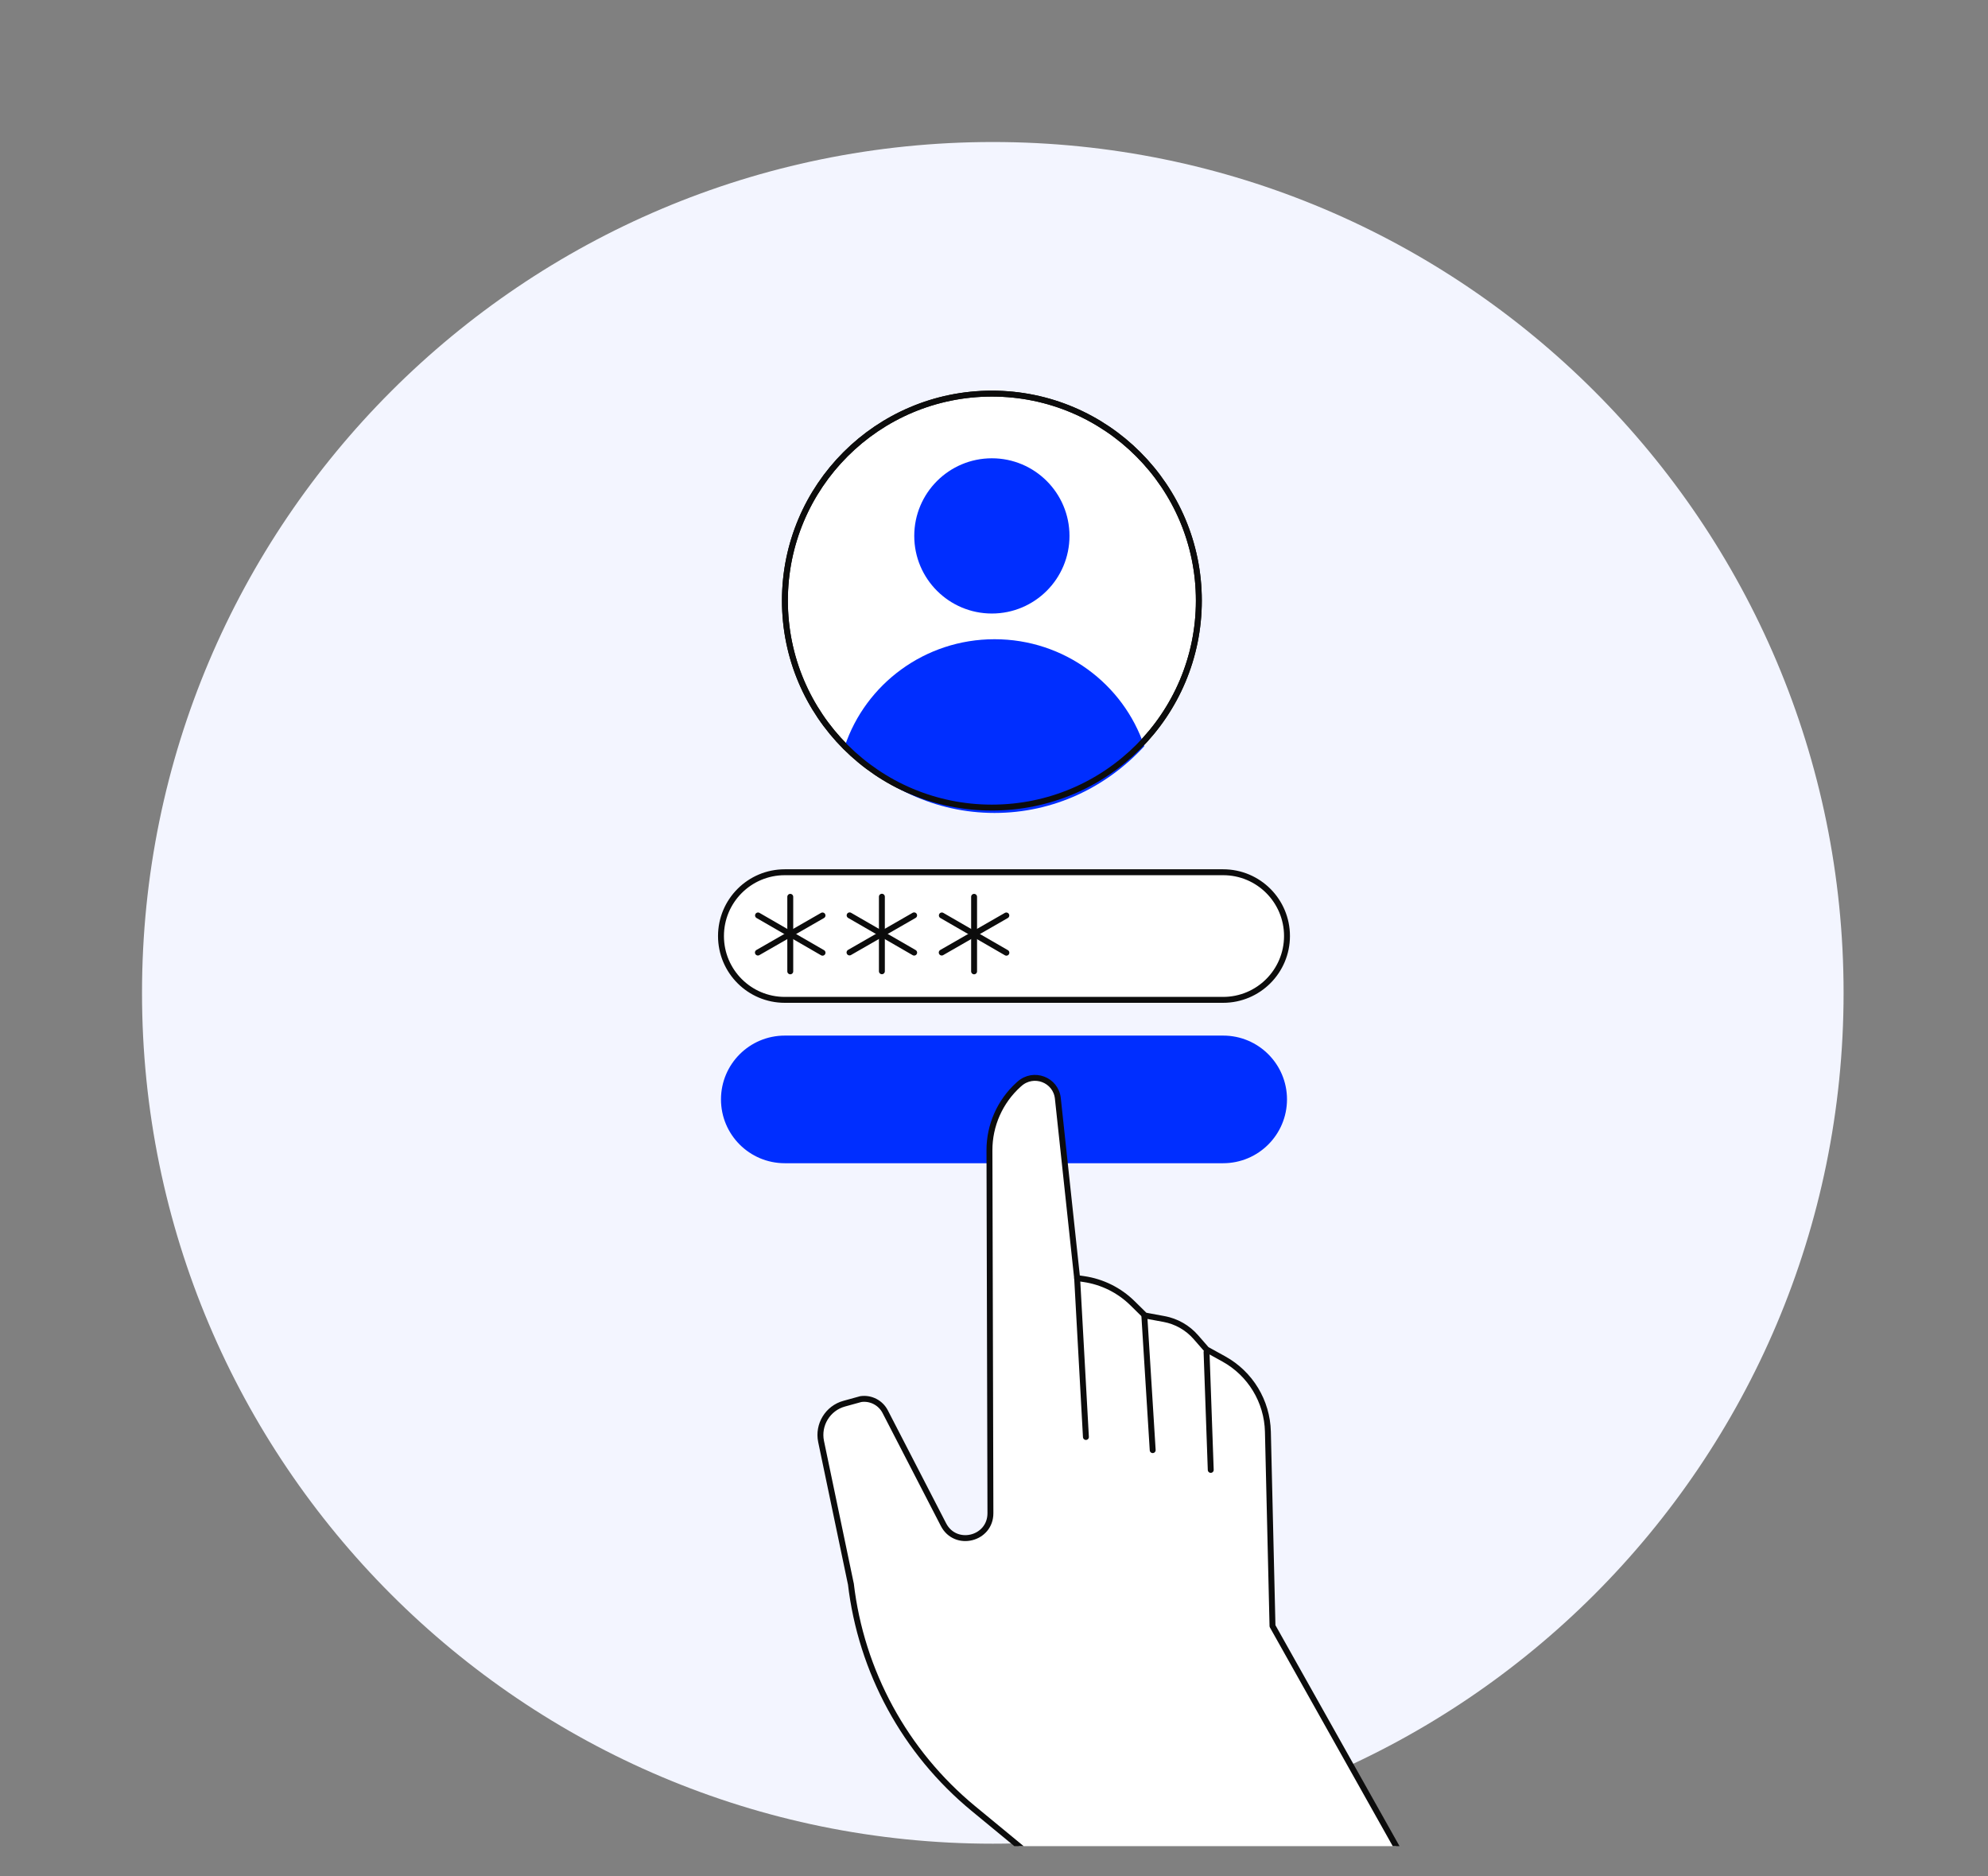 <svg width="160" height="151" viewBox="0 0 160 151" fill="none" xmlns="http://www.w3.org/2000/svg">
<rect x="0" y="0" width="160" height="151" fill="#808080" stroke="none"/>
<path d="M79.903 148.376C117.72 148.376 148.377 117.719 148.377 79.902C148.377 42.085 117.72 11.429 79.903 11.429C42.086 11.429 11.43 42.085 11.43 79.902C11.43 117.719 42.086 148.376 79.903 148.376Z" fill="#F3F5FF"/>
<g clip-path="url(#clip0_262_6639)">
<path d="M83.244 57.493C83.244 58.934 84.796 59.829 86.055 59.115C86.628 58.78 86.992 58.164 86.992 57.493C86.992 56.053 85.44 55.158 84.181 55.871C83.608 56.207 83.244 56.822 83.244 57.493Z" fill="white"/>
<path d="M98.443 80.466H63.162C60.324 80.466 58.027 78.169 58.027 75.331C58.027 72.493 60.324 70.196 63.162 70.196H98.445C101.284 70.196 103.581 72.493 103.581 75.331C103.578 78.169 101.278 80.466 98.44 80.466H98.443Z" fill="white" stroke="#0C0C0C" stroke-width="0.476" stroke-linecap="round" stroke-linejoin="round"/>
<path d="M98.443 93.613H63.162C60.324 93.613 58.027 91.315 58.027 88.477C58.027 85.639 60.324 83.342 63.162 83.342H98.445C101.284 83.342 103.581 85.639 103.581 88.477C103.578 91.315 101.278 93.613 98.44 93.613H98.443Z" fill="#002EFF"/>
<path d="M113.809 151.146L102.414 130.856L102.044 115.217C101.985 112.773 100.633 110.545 98.494 109.364L97.11 108.601L96.248 107.613C95.584 106.85 94.678 106.333 93.683 106.151L92.148 105.867L91.144 104.879C90.079 103.83 88.705 103.15 87.225 102.936L86.689 102.858C86.689 102.858 85.701 93.671 85.139 88.397C84.978 86.889 83.179 86.207 82.041 87.232L81.974 87.291C80.48 88.641 79.629 90.563 79.634 92.574L79.712 121.774C79.717 123.873 76.9 124.564 75.934 122.698L71.243 113.608C70.871 112.888 70.081 112.478 69.278 112.596L67.947 112.963C66.621 113.324 65.805 114.66 66.083 116.007L68.472 127.437H68.477C69.302 134.519 72.833 141.009 78.338 145.545L85.139 151.151" fill="white"/>
<path d="M113.809 151.146L102.414 130.856L102.044 115.217C101.985 112.773 100.633 110.545 98.494 109.364L97.11 108.601L96.248 107.613C95.584 106.85 94.678 106.333 93.683 106.151L92.148 105.867L91.144 104.879C90.079 103.83 88.705 103.15 87.225 102.936L86.689 102.858C86.689 102.858 85.701 93.671 85.139 88.397C84.978 86.889 83.179 86.207 82.041 87.232L81.974 87.291C80.48 88.641 79.629 90.563 79.634 92.574L79.712 121.774C79.717 123.873 76.9 124.564 75.934 122.698L71.243 113.608C70.871 112.888 70.081 112.478 69.278 112.596L67.947 112.963C66.621 113.324 65.805 114.66 66.083 116.007L68.472 127.437H68.477C69.302 134.519 72.833 141.009 78.338 145.545L85.139 151.151" stroke="#0C0C0C" stroke-width="0.476" stroke-linecap="round" stroke-linejoin="round"/>
<path d="M86.691 102.852L87.398 115.645" stroke="#0C0C0C" stroke-width="0.476" stroke-linecap="round" stroke-linejoin="round"/>
<path d="M92.103 105.945L92.772 116.703" stroke="#0C0C0C" stroke-width="0.476" stroke-linecap="round" stroke-linejoin="round"/>
<path d="M97.107 108.812L97.444 118.293" stroke="#0C0C0C" stroke-width="0.476" stroke-linecap="round" stroke-linejoin="round"/>
<path d="M60.998 76.659L66.198 73.674" stroke="#0C0C0C" stroke-width="0.476" stroke-linecap="round" stroke-linejoin="round"/>
<path d="M61.008 73.673L66.2 76.672" stroke="#0C0C0C" stroke-width="0.476" stroke-linecap="round" stroke-linejoin="round"/>
<path d="M63.603 72.174V78.172" stroke="#0C0C0C" stroke-width="0.476" stroke-linecap="round" stroke-linejoin="round"/>
<path d="M68.372 76.651L73.571 73.666" stroke="#0C0C0C" stroke-width="0.476" stroke-linecap="round" stroke-linejoin="round"/>
<path d="M68.38 73.666L73.574 76.664" stroke="#0C0C0C" stroke-width="0.476" stroke-linecap="round" stroke-linejoin="round"/>
<path d="M70.977 72.166V78.164" stroke="#0C0C0C" stroke-width="0.476" stroke-linecap="round" stroke-linejoin="round"/>
<path d="M75.793 76.659L80.992 73.674" stroke="#0C0C0C" stroke-width="0.476" stroke-linecap="round" stroke-linejoin="round"/>
<path d="M75.803 73.673L80.997 76.672" stroke="#0C0C0C" stroke-width="0.476" stroke-linecap="round" stroke-linejoin="round"/>
<path d="M78.398 72.174V78.172" stroke="#0C0C0C" stroke-width="0.476" stroke-linecap="round" stroke-linejoin="round"/>
<path d="M79.83 64.992C89.029 64.992 96.487 57.534 96.487 48.335C96.487 39.135 89.029 31.677 79.83 31.677C70.63 31.677 63.172 39.135 63.172 48.335C63.172 57.534 70.63 64.992 79.83 64.992Z" fill="white" stroke="#0C0C0C" stroke-width="0.476" stroke-miterlimit="10" stroke-linejoin="round"/>
<path d="M79.829 49.375C83.279 49.375 86.075 46.579 86.075 43.129C86.075 39.679 83.279 36.882 79.829 36.882C76.379 36.882 73.582 39.679 73.582 43.129C73.582 46.579 76.379 49.375 79.829 49.375Z" fill="#002EFF"/>
<path d="M92.096 60.052C89.055 63.363 84.78 65.424 80.044 65.424C75.308 65.424 71.032 63.363 67.991 60.052C69.67 55.05 74.432 51.443 80.044 51.443C85.656 51.443 90.417 55.05 92.096 60.052Z" fill="#002EFF"/>
<path d="M79.83 64.992C89.029 64.992 96.487 57.534 96.487 48.335C96.487 39.135 89.029 31.677 79.83 31.677C70.63 31.677 63.172 39.135 63.172 48.335C63.172 57.534 70.63 64.992 79.83 64.992Z" stroke="#0C0C0C" stroke-width="0.476" stroke-miterlimit="10" stroke-linejoin="round"/>
</g>
<defs>
<clipPath id="clip0_262_6639">
<rect width="136.192" height="137.143" fill="white" transform="translate(11.784 11.429)"/>
</clipPath>
</defs>
</svg>

